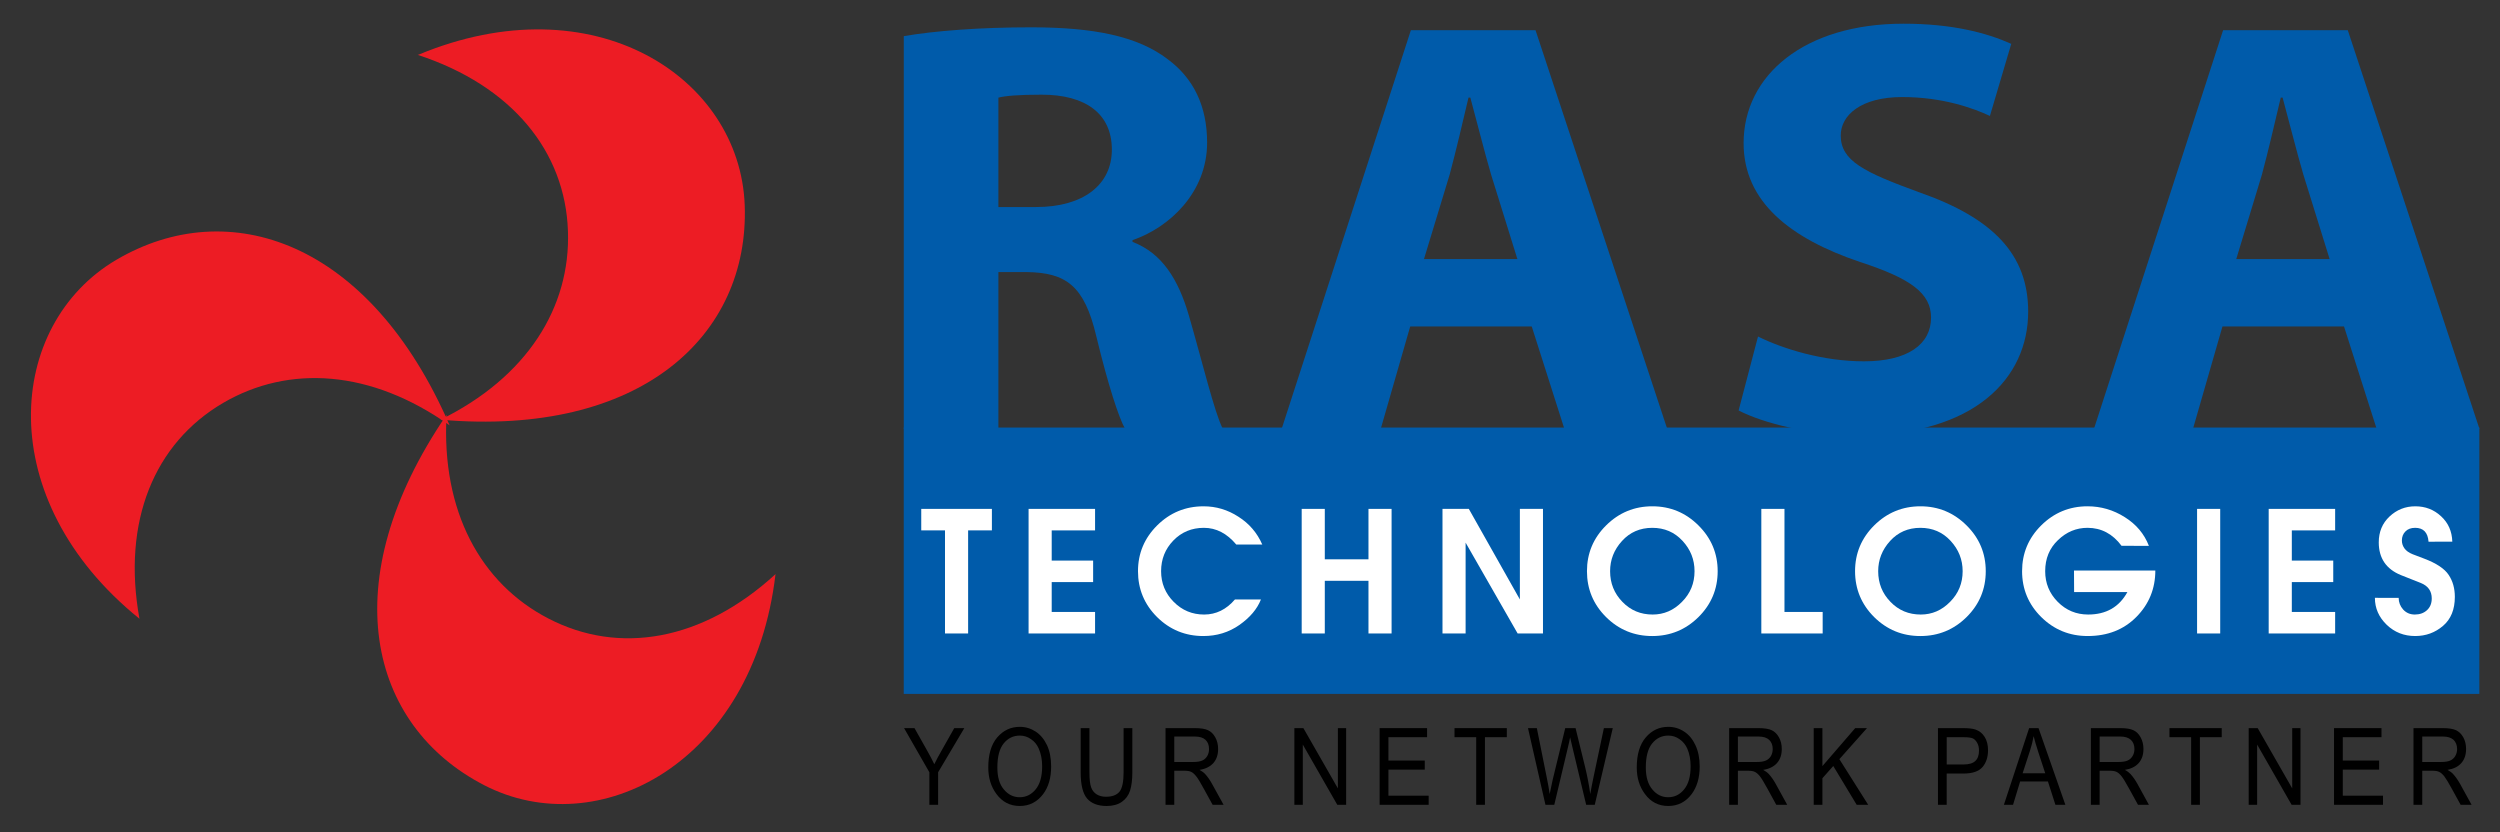 <?xml version="1.0" encoding="utf-8"?>
<!-- Generator: Adobe Illustrator 16.0.0, SVG Export Plug-In . SVG Version: 6.00 Build 0)  -->
<!DOCTYPE svg PUBLIC "-//W3C//DTD SVG 1.1//EN" "http://www.w3.org/Graphics/SVG/1.1/DTD/svg11.dtd">
<svg version="1.1" id="Layer_1" xmlns="http://www.w3.org/2000/svg" xmlns:xlink="http://www.w3.org/1999/xlink" x="0px" y="0px"
	 width="422px" height="140.462px" viewBox="0 0 422 140.462" enable-background="new 0 0 422 140.462" xml:space="preserve">
<rect x="0" y="0" width="422" height="140.462" fill="#333333" stroke="none"/>
<g>
	<path d="M156.877,135.849v-5.489l-4.272-7.454h1.76l2.199,3.904c0.432,0.771,0.82,1.502,1.144,2.192
		c0.33-0.68,0.739-1.451,1.221-2.289l2.151-3.808h1.697l-4.424,7.454v5.489H156.877z"/>
	<path d="M166.821,129.548c0-2.21,0.502-3.891,1.518-5.083c1.022-1.18,2.283-1.775,3.802-1.775c0.981,0,1.86,0.271,2.677,0.8
		c0.803,0.528,1.442,1.296,1.918,2.3c0.464,1.002,0.696,2.21,0.696,3.591c0,1.916-0.447,3.469-1.361,4.677
		c-1.01,1.326-2.318,1.992-3.936,1.992c-1.641,0-2.955-0.675-3.957-2.048C167.277,132.771,166.821,131.298,166.821,129.548
		 M168.354,129.561c0,1.599,0.359,2.832,1.094,3.695c0.733,0.881,1.629,1.317,2.675,1.317c1.069,0,1.962-0.436,2.695-1.329
		c0.73-0.881,1.098-2.181,1.098-3.9c0-1.101-0.192-2.099-0.569-2.967c-0.286-0.666-0.719-1.208-1.302-1.599
		c-0.578-0.409-1.206-0.611-1.898-0.611c-1.101,0-2.012,0.444-2.727,1.328C168.707,126.378,168.354,127.729,168.354,129.561"/>
	<path d="M189.662,122.906h1.477v7.466c0,1.247-0.131,2.277-0.379,3.074c-0.266,0.814-0.724,1.44-1.401,1.913
		c-0.665,0.459-1.518,0.692-2.563,0.692c-1.463,0-2.561-0.424-3.284-1.247c-0.725-0.841-1.093-2.318-1.093-4.432v-7.466h1.478v7.455
		c0,1.165,0.096,2.002,0.283,2.534c0.184,0.525,0.505,0.919,0.931,1.191c0.441,0.27,0.955,0.407,1.574,0.407
		c1.048,0,1.808-0.287,2.274-0.841c0.468-0.57,0.704-1.67,0.704-3.291V122.906z"/>
	<path d="M196.742,135.849v-12.943h4.92c1.031,0,1.787,0.124,2.274,0.365c0.494,0.231,0.899,0.637,1.206,1.195
		c0.318,0.568,0.476,1.218,0.476,1.964c0,0.977-0.269,1.759-0.8,2.369c-0.543,0.61-1.313,0.992-2.33,1.155
		c0.415,0.228,0.736,0.471,0.955,0.716c0.441,0.489,0.818,1.042,1.151,1.652l1.946,3.526h-1.85l-1.483-2.698
		c-0.57-1.056-1.002-1.763-1.302-2.131c-0.283-0.362-0.569-0.607-0.841-0.73c-0.276-0.134-0.663-0.189-1.147-0.189h-1.699v5.749
		H196.742z M198.216,128.623h3.147c0.689,0,1.206-0.079,1.57-0.242c0.351-0.149,0.634-0.407,0.842-0.749
		c0.21-0.353,0.309-0.744,0.309-1.19c0-0.663-0.195-1.179-0.595-1.559c-0.392-0.362-0.99-0.555-1.775-0.555h-3.498V128.623z"/>
	<polygon points="218.49,135.849 218.49,122.906 220.009,122.906 225.836,133.082 225.836,122.906 227.229,122.906 227.229,135.849 
		225.733,135.849 219.912,125.683 219.912,135.849 	"/>
	<polygon points="232.881,135.849 232.881,122.906 240.89,122.906 240.89,124.437 234.367,124.437 234.367,128.381 240.499,128.381 
		240.499,129.914 234.367,129.914 234.367,134.313 241.159,134.313 241.159,135.849 	"/>
	<polygon points="249.182,135.849 249.182,124.437 245.521,124.437 245.521,122.906 254.35,122.906 254.35,124.437 250.659,124.437 
		250.659,135.849 	"/>
	<path d="M260.872,135.849l-2.949-12.943h1.495l1.702,8.481c0.176,0.87,0.342,1.75,0.467,2.643l0.502-2.386l2.124-8.738h1.742
		l1.606,6.546c0.388,1.597,0.68,3.115,0.875,4.578c0.143-0.841,0.327-1.772,0.543-2.817l1.757-8.307h1.501l-3.042,12.943h-1.449
		l-2.358-9.868l-0.354-1.516c-0.099,0.566-0.216,1.071-0.327,1.516l-2.344,9.868H260.872z"/>
	<path d="M276.285,129.548c0-2.21,0.505-3.891,1.529-5.083c1.011-1.18,2.278-1.775,3.796-1.775c0.975,0,1.869,0.271,2.668,0.8
		c0.815,0.528,1.448,1.296,1.913,2.3c0.474,1.002,0.718,2.21,0.718,3.591c0,1.916-0.464,3.469-1.369,4.677
		c-1.004,1.326-2.318,1.992-3.944,1.992c-1.638,0-2.955-0.675-3.951-2.048C276.738,132.771,276.285,131.298,276.285,129.548
		 M277.814,129.561c0,1.599,0.369,2.832,1.099,3.695c0.73,0.881,1.626,1.317,2.668,1.317c1.078,0,1.98-0.436,2.698-1.329
		c0.736-0.881,1.098-2.181,1.098-3.9c0-1.101-0.19-2.099-0.557-2.967c-0.295-0.666-0.73-1.208-1.314-1.599
		c-0.566-0.409-1.203-0.611-1.895-0.611c-1.106,0-2.006,0.444-2.727,1.328C278.166,126.378,277.814,127.729,277.814,129.561"/>
	<path d="M291.882,135.849v-12.943h4.926c1.027,0,1.78,0.124,2.283,0.365c0.479,0.231,0.888,0.637,1.2,1.195
		c0.316,0.568,0.473,1.218,0.473,1.964c0,0.977-0.265,1.759-0.805,2.369c-0.535,0.61-1.308,0.992-2.331,1.155
		c0.417,0.228,0.736,0.471,0.96,0.716c0.433,0.489,0.821,1.042,1.154,1.652l1.938,3.526h-1.847l-1.475-2.698
		c-0.575-1.056-1.01-1.763-1.299-2.131c-0.292-0.362-0.578-0.607-0.855-0.73c-0.271-0.134-0.648-0.189-1.145-0.189h-1.702v5.749
		H291.882z M293.356,128.623h3.145c0.692,0,1.223-0.079,1.574-0.242c0.354-0.149,0.637-0.407,0.852-0.749
		c0.197-0.353,0.307-0.744,0.307-1.19c0-0.663-0.205-1.179-0.606-1.559c-0.388-0.362-0.987-0.555-1.77-0.555h-3.501V128.623z"/>
	<polygon points="306.153,135.849 306.153,122.906 307.624,122.906 307.624,129.315 313.157,122.906 315.146,122.906 
		310.486,128.146 315.351,135.849 313.408,135.849 309.455,129.301 307.624,131.361 307.624,135.849 	"/>
	<path d="M327.128,135.849v-12.943h4.178c0.984,0,1.712,0.08,2.176,0.246c0.637,0.23,1.153,0.633,1.532,1.243
		c0.377,0.61,0.566,1.343,0.566,2.24c0,1.148-0.304,2.099-0.92,2.83c-0.631,0.744-1.696,1.109-3.226,1.109h-2.832v5.276H327.128z
		 M328.603,129.043h2.853c0.902,0,1.563-0.201,1.971-0.583c0.42-0.391,0.628-0.975,0.628-1.761c0-0.514-0.097-0.949-0.31-1.313
		c-0.199-0.365-0.453-0.61-0.735-0.748c-0.301-0.131-0.821-0.198-1.583-0.198h-2.823V129.043z"/>
	<path d="M338.258,135.849l4.26-12.943h1.586l4.528,12.943h-1.679l-1.262-3.933h-4.694l-1.195,3.933H338.258z M341.42,130.524h3.815
		l-1.174-3.58c-0.355-1.098-0.619-1.995-0.782-2.686c-0.148,0.828-0.355,1.656-0.619,2.467L341.42,130.524z"/>
	<path d="M352.941,135.849v-12.943h4.919c1.034,0,1.795,0.124,2.28,0.365c0.497,0.231,0.891,0.637,1.199,1.195
		c0.313,0.568,0.477,1.218,0.477,1.964c0,0.977-0.266,1.759-0.8,2.369c-0.534,0.61-1.316,0.992-2.333,1.155
		c0.423,0.228,0.733,0.471,0.958,0.716c0.44,0.489,0.82,1.042,1.159,1.652l1.936,3.526h-1.843l-1.483-2.698
		c-0.574-1.056-1.01-1.763-1.302-2.131c-0.289-0.362-0.575-0.607-0.846-0.73c-0.277-0.134-0.655-0.189-1.154-0.189h-1.69v5.749
		H352.941z M354.418,128.623h3.145c0.689,0,1.209-0.079,1.57-0.242c0.354-0.149,0.637-0.407,0.838-0.749
		c0.22-0.353,0.321-0.744,0.321-1.19c0-0.663-0.197-1.179-0.606-1.559c-0.392-0.362-0.987-0.555-1.772-0.555h-3.495V128.623z"/>
	<polygon points="369.863,135.849 369.863,124.437 366.205,124.437 366.205,122.906 375.028,122.906 375.028,124.437 
		371.344,124.437 371.344,135.849 	"/>
	<polygon points="379.579,135.849 379.579,122.906 381.099,122.906 386.926,133.082 386.926,122.906 388.321,122.906 
		388.321,135.849 386.823,135.849 381.004,125.683 381.004,135.849 	"/>
	<polygon points="393.982,135.849 393.982,122.906 401.994,122.906 401.994,124.437 395.463,124.437 395.463,128.381 
		401.594,128.381 401.594,129.914 395.463,129.914 395.463,134.313 402.251,134.313 402.251,135.849 	"/>
	<path d="M407.398,135.849v-12.943h4.926c1.024,0,1.783,0.124,2.277,0.365c0.484,0.231,0.891,0.637,1.208,1.195
		c0.31,0.568,0.465,1.218,0.465,1.964c0,0.977-0.263,1.759-0.798,2.369c-0.528,0.61-1.313,0.992-2.329,1.155
		c0.417,0.228,0.735,0.471,0.952,0.716c0.44,0.489,0.82,1.042,1.161,1.652l1.942,3.526h-1.849l-1.478-2.698
		c-0.575-1.056-1.016-1.763-1.299-2.131c-0.301-0.362-0.575-0.607-0.855-0.73c-0.27-0.134-0.659-0.189-1.145-0.189h-1.7v5.749
		H407.398z M408.878,128.623h3.143c0.691,0,1.221-0.079,1.57-0.242c0.356-0.149,0.643-0.407,0.85-0.749
		c0.204-0.353,0.318-0.744,0.318-1.19c0-0.663-0.213-1.179-0.602-1.559c-0.402-0.362-0.996-0.555-1.784-0.555h-3.495V128.623z"/>
	<path fill="#005BAA" d="M152.561,6.1c5.183-0.894,12.797-1.489,21.475-1.489c10.575,0,17.977,1.489,23.065,5.378
		c4.335,3.197,6.66,7.886,6.66,14.082c0,8.479-6.45,14.376-12.589,16.461v0.301c4.972,1.894,7.725,6.286,9.526,12.479
		c2.225,7.682,4.339,16.461,5.713,19.065h-16.505c-1.063-1.898-2.861-7.384-4.864-15.676c-2.014-8.487-5.083-10.683-11.751-10.776
		h-4.762v26.452h-15.968V6.1z M168.529,34.949h6.348c8.043,0,12.805-3.795,12.805-9.687c0-6.085-4.44-9.282-11.848-9.282
		c-3.916,0-6.14,0.199-7.305,0.499V34.949z"/>
	<path fill="#005BAA" d="M238.041,55.112l-4.969,17.263H216.35l21.805-67.277h21.042l22.224,67.277h-17.36l-5.501-17.263H238.041z
		 M256.133,43.728l-4.44-14.269c-1.168-3.997-2.435-9.092-3.498-12.98h-0.313c-0.949,3.998-2.123,9.078-3.177,12.98l-4.336,14.269
		H256.133z"/>
	<path fill="#005BAA" d="M296.752,56.805c4.233,2.102,11.001,4.187,17.88,4.187c7.416,0,11.331-2.885,11.331-7.383
		c0-4.093-3.39-6.586-11.963-9.378c-11.849-3.997-19.68-10.189-19.68-20.069C294.32,12.686,304.585,4,321.298,4
		c8.146,0,13.965,1.503,18.201,3.402l-3.601,12.169c-2.756-1.291-7.933-3.188-14.809-3.188c-6.986,0-10.373,3.091-10.373,6.479
		c0,4.298,3.915,6.19,13.226,9.591c12.59,4.392,18.414,10.572,18.414,20.152c0,11.29-9.106,20.869-28.671,20.869
		c-8.154,0-16.195-2.099-20.207-4.187L296.752,56.805z"/>
	<path fill="#005BAA" d="M375.15,55.112l-4.975,17.263h-16.712l21.798-67.277h21.044l22.22,67.277h-17.352l-5.501-17.263H375.15z
		 M393.241,43.728l-4.438-14.269c-1.168-3.997-2.436-9.092-3.497-12.98h-0.315c-0.952,3.998-2.117,9.078-3.174,12.98l-4.335,14.269
		H393.241z"/>
	<rect x="152.553" y="72.171" fill="#005BAA" width="265.961" height="44.959"/>
	<path fill="#ED1C24" d="M37.644,68.026c11.124-6.505,24.986-5.638,38.26,3.78c-13.545-31.22-37.346-39.065-56.254-27.956
		c-18.633,10.963-21.112,40.381,3.86,60.571c0.029,0.015,0.041,0.056,0.041,0.085C20.537,87.973,26.099,74.788,37.644,68.026"/>
	<path fill="#ED1C24" d="M95.87,39.001c0.459,12.872-6.902,24.662-21.509,31.845c33.909,2.94,52.134-14.257,51.348-36.181
		c-0.78-21.614-25.474-37.777-55.126-25.41c-0.012,0-0.047,0.015-0.088,0C86.493,14.485,95.421,25.626,95.87,39.001"/>
	<path fill="#ED1C24" d="M92.577,104.408C81.125,98.486,74.475,86.279,75.38,70.032c-19.191,28.104-13.156,52.428,6.329,62.496
		c19.206,9.933,45.424-3.662,49.19-35.556c0-0.029,0.026-0.059,0.039-0.084C118.536,108.258,104.454,110.574,92.577,104.408"/>
	<polygon fill="#FFFFFF" points="155.507,85.9 167.431,85.9 167.431,89.528 163.419,89.528 163.419,106.93 159.516,106.93 
		159.516,89.528 155.507,89.528 	"/>
	<polygon fill="#FFFFFF" points="173.624,106.93 173.624,85.9 184.847,85.9 184.847,89.532 177.527,89.532 177.527,94.627 
		184.52,94.627 184.52,98.256 177.527,98.256 177.527,103.298 184.847,103.298 184.847,106.93 	"/>
	<path fill="#FFFFFF" d="M208.461,101.185h4.388c-0.637,1.614-1.845,3.048-3.641,4.31c-1.783,1.246-3.815,1.868-6.085,1.868
		c-3.048,0-5.658-1.072-7.804-3.197c-2.152-2.139-3.226-4.727-3.226-7.749c0-3.01,1.083-5.584,3.232-7.725
		c2.163-2.144,4.776-3.226,7.836-3.226c2.116,0,4.079,0.584,5.888,1.761c1.822,1.153,3.162,2.726,4.021,4.688h-0.014h-4.392h0.015
		c-1.568-1.872-3.39-2.817-5.457-2.817c-2.052,0-3.778,0.714-5.159,2.14c-1.378,1.425-2.07,3.147-2.07,5.179
		c0,2.032,0.712,3.751,2.123,5.174c1.425,1.44,3.139,2.144,5.142,2.144C205.264,103.733,206.998,102.89,208.461,101.185"/>
	<polygon fill="#FFFFFF" points="219.725,85.9 223.625,85.9 223.625,94.411 230.999,94.411 230.999,85.9 234.899,85.9 
		234.899,106.93 230.999,106.93 230.999,98.039 223.625,98.039 223.625,106.93 219.725,106.93 	"/>
	<polygon fill="#FFFFFF" points="243.492,85.9 247.936,85.9 256.6,101.266 256.554,101.266 256.554,85.9 260.455,85.9 
		260.455,106.93 256.177,106.93 247.381,91.575 247.395,91.575 247.395,106.93 243.492,106.93 	"/>
	<path fill="#FFFFFF" d="M267.879,96.417c0-3.011,1.075-5.589,3.229-7.727c2.155-2.142,4.761-3.226,7.804-3.226
		c3.042,0,5.638,1.084,7.787,3.226c2.157,2.138,3.244,4.716,3.244,7.727c0,3.021-1.086,5.608-3.244,7.748
		c-2.149,2.125-4.751,3.198-7.799,3.198c-3.045,0-5.646-1.072-7.792-3.198C268.954,102.025,267.879,99.438,267.879,96.417
		 M271.786,96.417c0,2.031,0.692,3.751,2.073,5.172c1.384,1.44,3.089,2.144,5.106,2.144c1.898,0,3.545-0.703,4.955-2.144
		c1.416-1.421,2.117-3.142,2.117-5.172c0-1.954-0.671-3.662-2.029-5.125c-1.349-1.462-3.048-2.194-5.107-2.194
		c-2.061,0-3.772,0.744-5.109,2.221C272.449,92.795,271.786,94.49,271.786,96.417"/>
	<polygon fill="#FFFFFF" points="297.312,85.9 301.219,85.9 301.219,103.297 307.666,103.297 307.666,106.93 297.312,106.93 	"/>
	<path fill="#FFFFFF" d="M313.134,96.417c0-3.011,1.078-5.589,3.227-7.727c2.161-2.142,4.766-3.226,7.813-3.226
		c3.033,0,5.629,1.084,7.783,3.226c2.16,2.138,3.238,4.716,3.238,7.727c0,3.021-1.078,5.608-3.238,7.748
		c-2.154,2.125-4.75,3.198-7.802,3.198c-3.048,0-5.641-1.072-7.795-3.198C314.212,102.025,313.134,99.438,313.134,96.417
		 M317.038,96.417c0,2.031,0.692,3.751,2.072,5.172c1.384,1.44,3.089,2.144,5.116,2.144c1.891,0,3.538-0.703,4.951-2.144
		c1.41-1.421,2.117-3.142,2.117-5.172c0-1.954-0.681-3.662-2.035-5.125c-1.349-1.462-3.042-2.194-5.104-2.194
		c-2.063,0-3.766,0.744-5.111,2.221C317.709,92.795,317.038,94.49,317.038,96.417"/>
	<path fill="#FFFFFF" d="M362.736,92.145l-4.621-0.015c-1.501-2.017-3.423-3.033-5.744-3.033c-1.883,0-3.55,0.688-4.986,2.076
		c-1.437,1.367-2.158,3.114-2.158,5.243c0,2.03,0.707,3.749,2.114,5.173c1.425,1.44,3.139,2.144,5.139,2.144
		c3.036,0,5.237-1.262,6.627-3.796h-8.997l-0.019-3.632h13.729c0,3.063-1.069,5.679-3.197,7.831
		c-2.128,2.154-4.863,3.226-8.225,3.226c-3.063,0-5.676-1.072-7.831-3.197c-2.163-2.139-3.239-4.727-3.239-7.749
		c0-3.01,1.071-5.584,3.226-7.726c2.16-2.142,4.768-3.226,7.818-3.226c2.263,0,4.356,0.61,6.287,1.83
		C360.588,88.501,361.951,90.113,362.736,92.145"/>
	<rect x="370.867" y="85.9" fill="#FFFFFF" width="3.904" height="21.03"/>
	<polygon fill="#FFFFFF" points="382.954,106.93 382.954,85.9 394.172,85.9 394.172,89.532 386.858,89.532 386.858,94.627 
		393.852,94.627 393.852,98.256 386.858,98.256 386.858,103.298 394.172,103.298 394.172,106.93 	"/>
	<path fill="#FFFFFF" d="M400.87,100.913l4.009,0.011h0.015c0,0.748,0.259,1.399,0.759,1.965c0.515,0.557,1.162,0.844,1.965,0.844
		c0.838,0,1.516-0.242,2.055-0.733c0.535-0.49,0.805-1.15,0.805-1.98c0-1.246-0.608-2.11-1.852-2.615l-3.352-1.326
		c-2.491-1.016-3.74-2.861-3.74-5.526c0-1.779,0.607-3.226,1.815-4.365c1.212-1.139,2.663-1.723,4.351-1.723
		c1.699,0,3.146,0.558,4.353,1.683c1.209,1.109,1.84,2.533,1.896,4.283h-0.018l-4.009,0.012h0.015
		c-0.119-1.56-0.868-2.346-2.266-2.346c-0.694,0-1.247,0.206-1.635,0.611c-0.396,0.394-0.599,0.911-0.599,1.53
		c0,0.486,0.146,0.922,0.432,1.328c0.293,0.409,0.754,0.737,1.384,0.99l1.947,0.741c2.076,0.788,3.461,1.71,4.149,2.769
		c0.692,1.039,1.028,2.276,1.028,3.687c0,2.126-0.664,3.766-2.003,4.902c-1.332,1.139-2.899,1.708-4.689,1.708
		c-1.874,0-3.48-0.621-4.809-1.895c-1.328-1.287-1.994-2.79-1.994-4.554H400.87z"/>
</g>
</svg>
